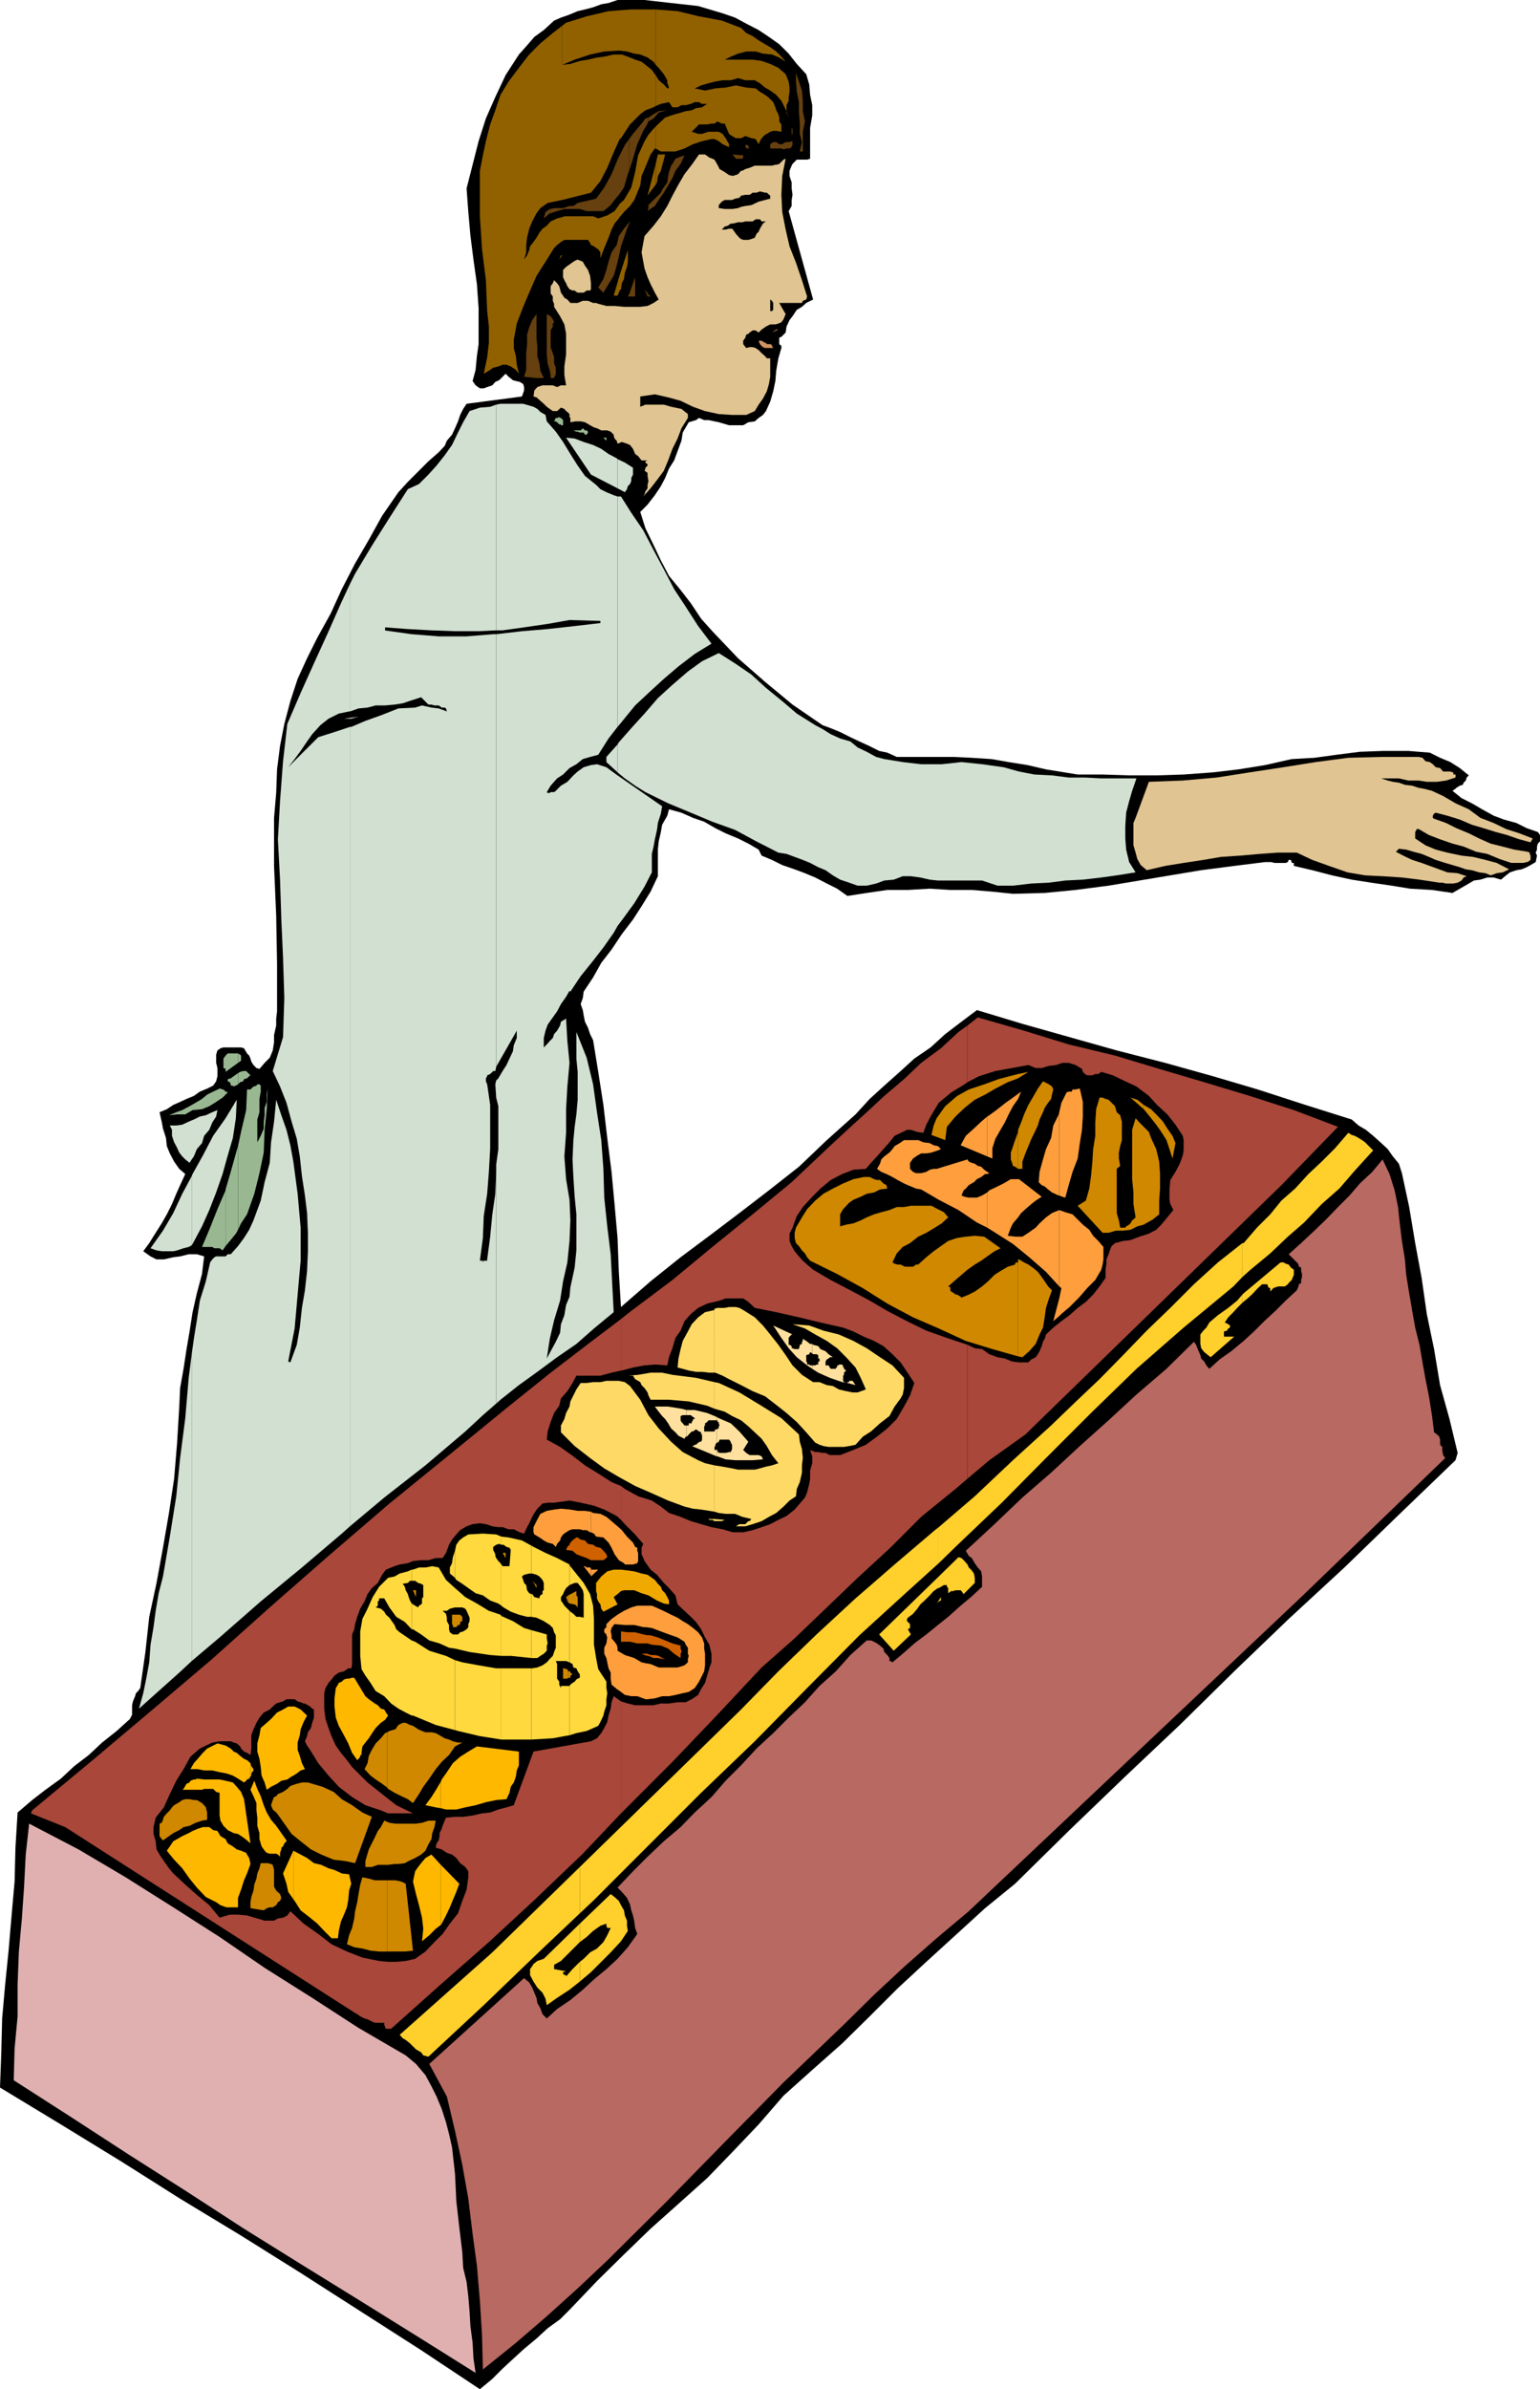 <svg xmlns="http://www.w3.org/2000/svg" width="359.102" height="556.801"><path d="m188 17.3.703 2.403.2 2.399.5 2.398v2.402l-.5 2.899V37l-.7.203h-2.402l-1 1-.2.399-.5 1.199V41l.5 1.5v1.402l.2 1.5-.2 1.2V48l-.699 1.203 5.7 20.598-1.602.8-1 .899-1.2.703-1 1.5-.698.899-.7 1.5-.199 1.398-1 1-.5.203v1.5l.5.399v.5L181.5 83.5l-.5 2.902-.2 2.399-.5 2.402-.698 2.399-1 2.199-.7.902-1 .7-.902.8-1.5.2-1.2.699H170l-2.398-.7-2.399-.5h-1l-1.203-.5-.7.5-1 .301-.698.2-1.399 2.398-.3 1.902-.7 1.899-1 2.699-1.203 1.902-.898 2.2-1 1.898-1.399 2.101-1.703 2.2-1.7 1.699 1.2 3.8 1.902 3.899 1.7 3.602 1.898 3.601 2.703 3.297 2.399 3.102 2.398 3.601 2.602 2.899 6 6.3 6.3 5.5 6.399 5.301 7 4.797 1.902.703 2.2.899 2.398 1.199 2.101 1 2.2 1L205 175l1.902.402 2.2 1H222.5l4.102.2 4.601.3 4 .7 4.399.699 4.3 1 7.399 1.199h5.8l6.2.203h6.3L276 180.5l6.8-.5 6-.7 6.2-1 6.203-1.398 5.297-.3 5.102-.7 5.5-.699 5.5-.203h5.8l2.399.203 2.601.2 2.399 1.199 2.402 1 2.2 1.398 2.097 1.703-.5.5-.2.7-.5.5-.198.5-.7.199-.8.5-.2.199-.699.5 2.098 1.699 2.402 1.203 2.399 1.399 2.699 1.5 2.402.898 2.899.8L356 193l2.602.902.5.7v1.5l-.5.5-.2.699V198l-.3.703.3.7-.3 1.5-1.2.699-.902.5-1.2.5-1.198.199-1.5.5-.899.699-1.203 1-1.7-.5h-1.5l-1.597.5-1.5.203-1.203.7-1.2.699-1.398.8-1.199.7-4.8-.7-5.102-.3-4.301-.7-4.797-.699-4.5-.703-4.601-1-4.602-1.2-4.297-1v-.698h-.5v-.2l-.203-.5h-.5l-.2.5-.5.2h-2.597l-.8-.2H295l-7.2.899-7.698 1-7.2 1.199-7.199 1.203-7.203 1.2-7.7 1-7.198.699-7.399.199-4.8-.5-4.801-.399h-5l-4.801-.3-5.098.3h-4.8l-4.801.7-4.5.699-2.399-1.7-2.402-1.199-2.7-1.402-2.398-1-2.402-.898-2.899-1-2.402-1.2-2.398-1-.7-1.402-2.402-1.398-2.398-1.2-2.899-1.199-2.402-1.203-2.598-1.5-2.601-.898-2.7-1.2-2.902-.8-.398 1.5-1.2 2.101-.3 1.7-.5 2.199-.2 1.898v6.203l-1.699 3.598-2.101 3.402-2 3.098-2.602 3.402-2.398 3.598-2.399 3.101-1.902 3.399-2.2 3.3-.199 1.5-.5 1.399.5 1.402.2 1.2.3 1.5.7 1.398.5 1.5.699 1.402 1.199 7.399 1.203 7.699.899 7.703 1 7.899.699 7.5.699 7.898.3 7.902.5 8.2 6.903-6 7-5.602 6.7-5 7-5.297 6.898-5.3 7-5.5 6.5-6.2 6.699-6 3.3-3.601 3.403-3.102 3.598-3.2 3.402-3.097 3.797-2.601 3.402-3.102 3.801-2.898 3.598-2.7 10.601 3.2 11 3.101 11 3.098 11.301 2.902 11.098 3.098 10.5 3.101 11.101 3.598 10.801 3.402 1.598 1.399 1.699 1 1.703 1.402 1.899 1.7 1.5 1.398 1.199 1.699 1.402 1.703.7 2.2 1.699 7.898 1.398 8.402 1.5 8.098 1.203 8.402 1.7 8.2 1.398 8.398 2.199 7.902 1.902 7.899-.5 1.699-13 12.5-12.902 12.5-13 12-12.7 12.199-12.698 12.5-12.7 12-13 12.5-12.699 12.5-7 5.703-6.902 6.297-6.801 6.203-6.7 6.2-6.5 6.5-6.398 6.3-7 6.2-6.699 6-5.8 6.699-6 6.3-6 6.2-6.7 6-6.5 5.8-6.203 6-6.297 6.2-6.203 6.5-2.398 2.398-2.899 2.102-2.601 2.398-2.899 2.402-2.402 2.2-2.598 2.398-2.402 2.402-2.899 2.399-13.699-9.098-13.902-8.902-14.2-9.098L56.204 521 42 512.402l-13.598-8.601-14.199-8.7L0 486.5l.3-8.2.2-7.898.703-7.902.797-7.898.703-8.2.7-7.902.199-7.898.5-8.2L7.5 419.5l3.102-2.398 3.601-2.602 3.098-2.898L20.703 409l3.098-2.898 3.402-2.7 3.098-2.8.5-1v-2.2L31 396.5l.5-1.2.203-.698.5-.5.5-.7 1.2-8.402.898-8.2 1.699-7.898 1.5-8.199 1.402-8.101 1.2-8 .699-8.399.5-8.402L42 323.5l.8-4.5.7-4.598.703-4.101.7-4.5 1-4.399 1.199-4.5.5-4.101-1.7-.5H44l-2 .5-1.598.199-2.199.5H36.5l-1.398-.7-1.7-1.198 1.399-1.899 1.5-2.402 1.402-2.2 1.2-2.101 1.199-2.398 1-2.399.898-2 1.203-2.601-1.402-1.2-1.2-1.699-1-1.902-.699-1.7-.199-1.898L38 263l-.297-1.598-.5-2.199 1.7-.703 1.5-1 1.597-.7 1.5-.698 1.703-.7 1.399-1 1.699-.699 1.402-.703.7-1 .3-1.2v-1.898l-.3-1.199v-1.902l.3-1 .7-.5.699-.2h4.101l.7.2.699 1.199.5.5.3.703.2.7.5.8.699.7.699.199 1.203-1.399 1.2-1.203.699-1.7.3-1.898v-1.699l.5-2.203v-1.598l.2-1.699v-11.101l-.2-11.2-.5-11.601v-11.2l.5-5.8.2-5.5.699-5.5 1-5.098 1.402-5.3 1.7-5.2 2.199-4.8L74 148.601 77.102 143l2.601-5.7 3.098-6L86 125.8l3.102-5.597 3.8-5.5 2.2-2.402 4.8-4.801 2.399-2.098 1.402-1.5.5-1.199 1.2-1.402.699-1.5.699-1.598.5-1.5.699-1.402.8-1.2 12.903-1.699.5-1.402v-.797L122 89.5l-.797-.5-.902-.2-.7-.198-1-.801-.699-.7-1.5 1.5-.902.399-.7.8-1.198.403-.801.297h-.899l-1-.7-.699-1 .7-2.597.3-3.203.399-2.797v-8.402l-.399-5.598-.8-5.703-.7-5.5-.5-5.598-.402-5.5 1.402-5.5 1.399-5.5 1.699-5.3 2.199-5 2.402-5.102L121 12.703l1.703-1.902 1.899-2.2L126.8 7l2.402-2.2 1.598-.698 2-.7 1.902-.8 1.7-.399 1.898-.5L140.203 1l1.7-.297L144 0h6.3l6.2.703 6.3.7 5.7 1.699 2.902 1L174 5.5l2.902 1.5 2.399 1.602 2.402 1.699 2.2 2.199 1.898 2.402L188 17.301"/><path fill="#916100" d="M131.102 59.5h-.301l-.399 1zm0-3.297.5-.3h5.5l.5.699.199.5.699.3.5.399.5.3.5.7v1.402l.703-1.902.7-1.7.5-1.199.699-1.902.699-1.398 1-1.2.199-.3V47.5l-.2.3-1 1.403-1.698 1-2.102.7-1.2-.5h-6.698l-.5.199v5.601m0-5.601-1.2.3-1.5.7-.902 1-1 .699-.7.902-.698 1.2-.7 1-.8 1-.2.898-.5 1.199-.699 1 .5-1.7v-1.698l.2-1.7.5-2.101.699-1.7 1-1.898L126 48.5l1.703-1.2 3.399-.698v-31.5h-.301.3V6l-2.199 1.703L126 10.102l-2.598 2.601L121 15.801 118.602 19l-1.899 3.102-1.203 3.601L114.3 29l-1 3.902-.698 3.301-.7 3.598v10.601l.5 7.7.899 7.199.3 7.199.399 3.602v3.8l-.398 3.399-.801 3.8 1.199-.699 1-.699 1.203-.3 1-.403h.899l1 .402 1.199.801.699.899-.5-2.102-.2-2-.5-1.898v-1.899l.7-3.8L122 71.5l1.402-3.297 1.7-3.902L127.203 61l2-3.2.7-.698.898-.7.3-.199v-5.601m.001-4 6.699-1.7L140 42.203l1.602-3.101 1.5-3.602 1.398-3.098V12.703h-1.398l-2.2.5-1.699.2-2.101.5-1.899.3-2.203.7-1.898.199v31.5"/><path fill="#916100" d="m131.102 15.102 2.898-1.2 3.602-1.199 3.3-.703 3.399-.2h.199V2.403l-2.598.2-5.101 1.199L132 5.3l-.898.699v9.102M144.5 67.703l.3-.3L145 66l.5-1 .203-1.398.5-1.399.2-1.203v-2.7l-1.903 5.802v3.601m0-3.601-1.398 4.8H144l.5-1.199v-3.601m0-13.5 1-1.2L146.902 48l1-1.398 1.399-3.399.3-2.203.7-1.598.699-1.699.703-1.703 1-1.398h.2V29.5l-.5.5-1.2 1.402-.902 1.5-1.5 3.301-.7 3.899-.898 3.601-1.703 2.899-1 .898v3.102m0-18.2.3-.199L146.903 29l2.399-2.398 1.199-.899 1.902-.703.5-.297V17.5l-.199-.2-.703-1-1.5-1.198-.898-.7-1.5-.5-1.2-.5-1.902-.699h-.5v19.7"/><path fill="#916100" d="m144.5 11.8 1.703.2 1.7.5 1.398.203 1.699.7 1.402 1 .5.699V2.203h-5.699l-2.703.2V11.8m8.402 31.2.301-.5.2-1.5.699-1.2.3-1.198.399-1.399.3-1.203h-1.699l-.5 2.203V43"/><path fill="#916100" d="M152.902 38.203 151 45.602l.703-1 .7-.899.5-.703v-4.797m-.001-3.601 1.2.699h3.398l2.102-.7 2-1 2.101-.699 2.2-.5h.699l1 .5.898.7 1.5.699v-.7l-.797-1.398-.703-1-.898-.5h-2.399l-1.5.5h-.902l-1.5-.5L163 29h1.902l1-.2h.7l.699-.5 1 .5H169l.203.5.797 1.903.703.5.899.5h1.199l1-.5 1.402.5 1 .2.7 1.199.3-.7.399-.699.8-.8.399-.2.8-.5.7-.203H181l1.203.203V29l-.5-.7v-.898l-.203-.8-.5-.899-.2-.703-.5-1.2-1-1-.898-.698-1.199-.7-1-.8-2.203-.2-2.398-.5-2.399.5-2.402.2-2.399.5-2.402-.5 1.5-.7 1.703-.5 1.598-.402 1.699-.297h1.902l1.7-.5 1.699.5H176l1.203.7 1.2 1 1.199.699 1.398 1 1.203 1.398.5 1 .7 1.402V24.5l.5-1v-.898l.199-1.2v-1l-.2-1.402-.699-1.7-1.703-1.5-1.898-.898-2-.699-2.102-.3H169l1.402-.7 1.7-.703L174 12h2.203l1.7.5 2.097.203 1.703.7 1.5 1-1-1.2L181 12l-1.398-1-1.2-.7-1.5-.898-1.402-1-1.5-.699-1.2-1.203-4.5-1.7-5.3-1-5-1.198-5.098-.399v12.899l.5.5 1.399 1.699.8 1.402v.7l.2.3v.2l.199.5-.2.199h-.198l-.801-.899-1.2-1-.699-1.203v7.203l1.2-.5 1.898-.402.8 1.199h1.2l.902-.5h1l1.2-.297.898-.402h1l.703.402h1.2l-1.2.797-1.402.203-1 .5-1.399.2-1 .3-1.402.399-1 .3-1.398.5-1.5 1.399-.7.699v5.102"/><path fill="#916100" d="M183.402 25.902v.301l.5 1.2zm0 0"/><path fill="#e0c491" d="M337.5 179.8h.703l.5.2h.2v.5h.5v.703l-2.2.7-2.101.3h-2.399l-1.902-.3h-2.399l-2.199-.5h-4.101l1.5.5 1.199.3 1.402.2 1.399.5 1.699.199 1.5.5 1.199.199 1.902.5 2.598 1.199 2.902 1.703 3.098 1.399 2.703 2 3.098 1.199 2.902 1.402 3.098 1 3.101 1.2-.5.898-2.601-.7-2.899-1-2.601-.699-2.899-.902-2.699-.797-2.8-1.203-2.903-.898-2.7-.7-.398.2-.3.5v.5l.3.199 2.801 1 2.399 1.199 2.898 1.203 2.402 1.2 2.7 1.199 2.8.699 2.7.699 3.101.5.5.203V199l.2.402v1l-.7.5H356l-.797.2h-2.8l-2.7-.899-2.902-1.203-2.598-.5-2.902-1.2-2.598-.698-2.902-1-2.598-1-2.402-1.399h-.5v.2l-.301.5v1.5l2.402 1.597 2.399 1 2.699.703 3.3.7 2.7.3 2.902.7 2.598.699 2.902 1.5-1.5.699-1.402.199-1.398.5-1.2-.5-1.5-.2-1.699-.5-1.402-.198-1.399-.5-1.699-.5-1.703-.5-2.2-.7-1.597-.699L331.5 199l-1.898-.5-1.7-.5-1.699-.2-.703.7 1.703.902 2.098 1 2.199.7 1.902.699 2.2.8 1.898.7 2.402.199 2.098.703-.7.297-.5.703-.898.5-1 .2h-1.699l-.902-.2h-.7L331 205l-4.098-.5-4.5-.297-4.101-.203-4.098-.7-4.3-1.5-3.903-1.398-3.598-1.699h-4.5l-4.101.297-4.598.402-4.5.301-4.101.7-4.602.699-4.297.699-4.3 1-1.403-1.2-.797-1.398-.402-1.5-.5-1.703v-5.2l.5-1.198 3.101-8.399 7.899-.3 7.902-.7 7.7-1.203 7.898-1.2 7.5-1.198 7.601-1 8-.2h8.399l.902.2.7.8 1 .2.699.5.699.699 1 .199.699.8h1M134.203 98.203h1.2l1 .2 1.199.699.898.5.703.199 1 .5h1.399l.8.3.7.7v.199l.199.703.5.5.199.7 1-.403 1.203.402.7.301.699.899.5 1.199.699.5.8 1H151l-.5.199v.3l.5.403v.297l-.5.5v.203l-.2.5.7.5v.7l.203 1.199L151 113v.8l-.5.7-.2.703-.3.5 1.703-1.902 1.7-2.2 1.398-1.898 1-2.402 1-2.7 1.199-2.398.902-2.402 1.5-2.399V96.5l-1.5-1.2-1.402-.3-1-.2-1.7-.5h-4.3l-1.2.5v-2.398l3.403-.5 3.098.7 2.902.8 2.899 1.399 2.8 1 3.2.699 3.101.203h2.098v-41l-.399-.3-.8-.903-.2-.297-.5-.703-.199-.2H170l-.797.2h-.902l.699-.7.703-.198.7-.5h.5l1.199-.301h.699v-3.598l-.7.297-1.398.203H169l-1.398-.203v-.7l.699-.8.699-.398h1.703l.7-.301 1-.2.398-.5v-5.8l-.7.8-1.199.399-.902-.2-1-.698-1.2-.7-.5-1-.698-1.199-1.2-.5-1-.703H163l-1.7 2.402-1.698 2.2L158.203 43l-1.402 2.602L155.6 48l-1.5 2.402-1.699 2.2-2.1 2.398-.301 1.602-.398 2.199L150 61l.3 1.602.7 2 .703 1.601 1 2 .899 1.598-1.2.8-1.402.7-1.7.199h-3.8l-2.2-.2h-1.898l-1.902-.5-.5-.198h-.7l-1.198-.5h-1.2l-1.199.5h-.5v27.601m0-27.601H133l-.7-.801-.698-.399-.301-.5-.5-.699-.2-.8-.199-.7-.5-.703-.699-.7-.3.7-.5.703v1.7l.5.699v1l.3.699v.699l1.399 2.203 1 1.899L132 77.8v4.8l-.398 2.801v2L132 89.8h-1.2l-.898.402-1-.402H126.5l-1.2.402-.698.797-.2 1.402.7.2.898.8.8.7.7.699.703.5.7.5h1l.897-.8.8.3.399.5.3.2.5.5v.703l.2.2v1l1.203-.2V70.602"/><path fill="#e0c491" d="m134.203 67.902.5.301h1.399l.699-.5h.8l.2-.3V66l-.2-1.7-.5-1.398-.699-1-.5-.902-1.199-.5-.5.203v7.2m0-7.2-.5.297L132 62.203l-.7.7v1.699l.302.699L132 66l.3.703.5.7.7.3h.5l.203.2v-7.2m38.597 36h1.2l2-.902.902-1.5 1-1.399.899-1.699.5-1.703.3-1.7v-4.3h-.8l-.399-.5-.8-.7-.7-.698-.699-.5-.703-.2h-.7l-.8.2-.7-.899v-.8l.5-.7.2-.703.5-.2.3-.3.7-.5h.703l.7.5.699-.7 1-.698 1-.5H180V72.5h-.398v-2.7l.398.302v-31.5h-4l-1.2.5-1 .3-.698.399h-.301v5.8l1-.199h1l.699-.5h.902l.801-.3 1.2.3h.398l.8.7v.699l-1.199.3-1.5.399-1.699.8-1.402.2-1 .203v3.598h.3l.7-.2h1.699l.703-.5h1l.399.5h1l-.7.5-.699 1.2-.3.699-.5.5-.403.902-.797.301-.703.2h-1.2l-.5-.2v41m7.2-21.101h.8l.7-.2.703-.3.5-.7.5-1.199-1-1.703-.5-.898H187l.203-.5.797-.301.203-.7-1.203-3.8-1.398-4.098-1.5-3.8-.899-3.903-.8-4.098-.2-4 .2-4.402.8-4-.5.203-1 1-.703.2h-.2l-.8.199v31.5l.3.5v1.601l-.3.297v3.102"/><path fill="#66400f" d="M126.8 88.102h-1.698l-2.899-.301.5-1.598v-3.902l.2-2.098V78l.5-1.7.699-1.698 1-1.399v5.5l.199 2.2V83l.5 1.703.199 1.7.8 1.699m46.5-51.899v.5l-.198.297h-1.5l-.2-.297-.5-.5V36l2.399.203m13.902-.903h-.703l.5-2.198-.5-1.899v-2.402l-.2-2.598v-2.402l-.5-2.399-.198-2.402v-2l.699 2 .699 2.102.203 2.398v2.402l.5 2.399-.5 2.402v4.598m-58.801 52.301v.5h.801l.399-1v-1.399l-.399-1v-1.402l-.3-1-.5-1.399V77l.5-.898v-.7l.3-.3-.3-.7-.5-.699v13.899"/><path fill="#66400f" d="m128.402 73.703-.902-.5v9.399l.203 2.101.5 1.7.2 1.199V73.703m-.001-24 1.5-.5 1.7-.5h3.601l1.598.5h3.902l1.7-1.402.898-1.2 1-1.199 1.199-1.699.902-3.101.301-.801v-7.399l-1 1.399L144 37.203l-1.398 3.399-1.7 3.101L139 46.301l-4.297 1-1 .699h-.902l-1.5.5h-2.098l-.8.203v1"/><path fill="#66400f" d="M128.402 48.703h-.199l-1 .7-.402 1.5 1.402-1.2h.2v-1m18.3 20.399h1.399v-4.5l-1.399 4v.5m0-.5-.3.5h.3zm0-16.5.2-.5-.2.199zm0 0"/><path fill="#66400f" d="m146.703 51.8-1.203 1.5-1.2 1.7-.5 2.102-1.198 1.699-.7 2.199-.5 1.902-.699 2.098-1.203 2 1.203 1.203 1.2-2 1.199-1.902.699-2.399.5-2.101.5-2.399.699-2 .703-2.101.5-1.2v-.3m0-12.001.899-2.8 1-3.398L150 30.5l1-1.7.203-.5v-.898l-.703.2-.898 1.199-2 2.402-.899 1.2V39.8m4.5 29.302h.5l-.5-.5zm0 0"/><path fill="#66400f" d="m151.203 68.602-.902-1.2.699 1.7h.203v-.5m0-19.602 1.5-1 .899-1.398 1.199-1.7 1-1.699 1-1.703.699-1.7 1.203-1.597.899-2-1.399.5-.703.297-.7 1.203-.3.399-.5 1.5-.2.898-.198 1.5-.5.703-.7 1-.3.7-1.399 1.398L152 47l-.797.8V49m0-.5-.203.703.203-.203zm0-20.2 1.2-.698 1.199-1.399 2-.5-2 .2-1.2.699-1.199.8v.899m23.097 6.301h.2l.3-.301h.403-.703v-.5h-.2v.8m0-.801h-.5v.5h.2v.302h.3V33.8m10.302.302.199-.301v-.899h-.2v1.2"/><path fill="#66400f" d="m184.602 32.902-.5.2h-.899l-.8.5h-.7l-.703-.5h-.7l-.698.5v1h2.601l.5.199.7-.2h.699l.5-.3v-1.399m0-1.5.199-.199V30l-.2-.2v1.602"/><path fill="#cf9461" d="M180 81.102h.3l-.3-.5v-.2.7m0-.7-.398-.199h-.801l-.2-.3h-.199l-.8-.5h-.7l.301.8.7.7.5.199H180v-.7m0-2.902 1.5-.7h-.5Zm0 0-.398.3.398-.3"/><path fill="#d1e0d1" d="m44.703 387.102 6.5-5.5 9.598-8.399 9.601-7.902 9.301-7.899 1.899-1.699v-186.3L78 170.601l-3.797 1.199-7 7 1.5-1.899L70.102 175l1.5-2.2 1.199-1.698L74.703 169l1.899-1.5L79 166.3l2.402-.5h.2v-29.698l-2.102 4.5-3.098 7-3.199 7-3.101 6.898L67 168.703l-1 8.7-.7 9.3-.5 8.899.5 9.398.302 9.3.398 8.903.3 9.399-.3 9.101-2.398 7.899 1.699 3.601L66.8 257l1.2 4.402 1.203 4 .7 4.098.5 4.602.699 4.5.5 4.101.199 4.598v4.3l-.2 4.602-.5 4.5-.699 4.098-.5 4.601-.699 4-1.5 4.098-.5-.2 1.5-7.698.7-7.899.699-7.902v-7.7l-.7-7.898-1-7.5-.699-3.8-.902-3.602-1.2-3.399-1.199-3.601-.5 5.101-.699 4.801-.3 4.797-1.2 4.5-.902 4.3-1.7 4.602-1 2.2-1.199 1.898-1.402 1.902-1.7 1.899h-.698l-.5.5h-2.2L50 293l-.5.5-.5.703-1 4.399-1.398 4.5-.7 4.601-.699 4.297-.5 3.602v71.5"/><path fill="#d1e0d1" d="m44.703 315.602-.703 5.5-.797 9.398L42 339.8l-.898 8.903-1.5 9.399-1.602 9.3-1 3.899-.7 4.101-.5 3.801-.698 4.098-.301 4.101-.7 3.801-.699 3.399-1 3.601 9.399-8.402 2.902-2.7v-71.5m0-25.398.2-.3 2.199-4.102L48.8 282l1.601-4.098 1.5-4.3 1.2-4.301 1.199-4.098.699-4.601.203-4.301-2.601 4.3-2.899 4.102-2.402 4.598-2.399 4.3-.199.5v16.102"/><path fill="#d1e0d1" d="m44.703 274.102-2.203 4.101-2.098 4.5L38 286.801l-2.898 4.101 1.398.5 1.203.2h2.7l.898-.2 1.5-.5 1.199-.3.703-.399v-16.101m0-3.899.5-.703.7-1.7 1.199-1.398.5-1.699 1.199-1.402.699-1.7.902-1.398.301-1.5-1.203.5-1.5.7-1.398.3-1.399.7-.5.199v9.101m0-9.101-.703.3-1.5.7-1.398.199h-1.5l.5 1v1.402l.5 1.5.5.899.699 1.5.699.898.703.703 1 .797.5-.797v-9.101m36.899 94.601 8-6.703 9.601-7.5 9.297-7.898 4.102-3.801 3.101-2.7v-55.699 1.7l-.203 5.101-.7 4.797-.5 5.203-.698 5.297v.3h-.801l-.2.403v-.402h-.699l.7-5.301.199-5.098.8-5.199.399-5.101.3-5.5V257.5l-.698-4.797-.301-.703v-.7l.3-.5v-.198l.7-.301.699-.7h.5l.203-1v-100.8H115l-6.2.5h-6.5l-6.3-.5-6.398-.899h.199v-.699l5.3.399 5.5.3 5.5.2h5.5l4.102-.2V94.301l-1.402.5-2.399.199-2.402.8-1.5 2.602-1.2 2.399-1.398 2.902-1.699 2.399-1.902 2.398-1.899 2.102-2.199 2.199L95.102 114l-4.301 6.703-4.098 6.5-3.902 6.5-1.2 2.399V165.8l2-.7 2.102-.199 1.899-.5H89.8l2.199-.199 1.902-.3 2.098-.7 2.203-.703 1.7 1.703h.699l.699.2h1l.699.5h.703l.297.199.203.699-1.902-.7-1.7-.199-2.199-.5-1.601.5-3.899.2-3.8 1.5L85.203 168l-3.3 1.402h-.301v186.301"/><path fill="#d1e0d1" d="M81.602 167.5h.3l1.7-.5-2 .3v.2m0-.2-1.399.2h1.399zm34.101 159.802 1-.899 4.297-3.402 4.3-3.098 4.602-3.402 4.5-3.098 4.098-3.601 4.602-3.801-.7-13.5-.8-6.5-.7-6.7-.199-6.699-.5-6.699-1-6.5-.902-6.5-1.5-6.203-2.399-6v6.203l.301 3.098v6.5l-.3 3.402-.403 2.899-.297 3.101-.203 4.5.203 4.098.297 4.601.402 4.098v8.402l-.402 4-1 4.598-.2 2.203-.8 1.899-.398 2.398-.801 2.102-.2 2-1 2.101-1.199 2.2-.902 1.699.703-4.602 1-4.297 1.399-4.601.699-4.5 1-4.399.5-5 .199-4.8-.2-4.801-.8-4.801-.398-5.301.398-5.5v-5.5l.3-5.297.5-5.5-.5-5.101-.3-5.2-1.2.7-.198.898-.7 1.203-.699.797-.3.902-.7.7-.703.8-.7.7v-2.2l.403-1.699.5-1.402 1.2-1.7 1-1.398.898-1.703 1.199-1.7.8-1.398.2.2 2.402-3.602 2.899-3.598 2.402-3.101 2.399-3.399.898-1.601v-35.098l-2.598-1.902-2.199-.7-1.402.2-1.7.5-1.398 1-1 .902-1.402 1.5-1.5.899-1.2 1.199-.398.3h-.8l-.2.2h-.5l-.203-.2.902-1.5 1.5-1.699 1.399-.902 1.5-1.5 1.601-.898 1.5-1.2 1.7-.5 1.898-.5 2.402-3.8 2.098-2.7v-53.699l-.898-.3-1.7-.7L140 114l-1-1-2.598-2.098-1.699-2.402-1.703-2.7-1.7-2.8-1.698-2.398-2.102-2.399-.297-1.5L126 96l-.7-.7-.898-.5-2.402-.698h-5.297l-1 .199v52.601h1.5l5-.699 5.5-.8 5.098-.903 7.199.203v.5l-6 .7-6.297.699-6 .5-6 .699v100.8l4.797-8.398v1.7l-.7 1.699-.198 1.398-.801 1.703-.7 1.5-.898 1.399-1 1.699-.5.5v4l.5 2v10l-.5 3.601v55.7m0-75.302-.203.903.203 3.098zm28.297-36 1.5-2 2.402-3.3 2.399-3.898L152 203.3V199l.402-1.7.301-1.698.5-2.2.2-1.601.699-2.2.3-1.699L144 180.703v35.098"/><path fill="#d1e0d1" d="m144 180 1.703 1.402 2.399 1.7 2.398 1.5 5.3 2.601 5.302 2.2 5 2.097 5.3 1.902 5 2.7 5.098 2.601 1.902.297 1.899.703 1.902.7 1.7.699 1.898 1 1.699.699 1.703 1.199 1.7 1 2.097.703 2 .7h2.102l2.199-.5 1.902-.7 2.2-.203 2.097-.797h1.902l2.2.297 2.199.5 1.902.203H229l3.602 1.2h3.601l4.297-.5 4.102-.2 3.8-.5L252.5 205l4.3-.5 3.602-.5 4.399-.7-1.5-2.398-.7-2.902-.199-2.598V192.5l.2-3.098.699-2.699.699-2.402 1-2.899h-8.2l-3.8-.199h-3.797l-3.902-.5-4.098-.203-3.601-.7-3.602-1-5-.698-4.797-.5-4.601.5H214.8l-4.301-.5-4.297-.7-1.902-.5-2.2-1.199-2.101-1-1.7-1.402-2.398-.7-2.199-1-1.902-1.199-1.7-.902-4.3-2.7-3.399-2.898-3.8-3.101-3.399-3.098-3.8-2.601-3.801-2.399-3.899 1.899-3.3 2.398-3.602 3.102-3.399 3.101-3.101 3.598-3.098 3.402L144.3 173l-.301.5v6.5"/><path fill="#d1e0d1" d="m144 173.5-2.598 2.902v1.2l2.399 2.199.199.199v-6.5m0-4.098 1-1.199 3.102-3.8 3.101-2.903 3.598-3.297 3.402-2.902 3.797-2.899 3.902-2.402-3.101-4.098-2.899-4.5-2.699-4.101-2.402-4.598-2.399-4.5-2.402-4.601-2.797-4.102-2.402-3.797H144v53.7m0-55.603 1.703.903.5-.703.2-.7.5-.5.3-.698v-.7l.399-.8V109l-1.899-1.2L144 107v6.8"/><path fill="#d1e0d1" d="m144 107-.2-.2-1.898-1-1.699-1.198-1.902-.899-2.2-.703-2.101-.797-2-.203 5.8 8.602 6.2 3.199V107"/><path fill="#a8473a" d="m144.8 422.602 1.403-1.399 10.598-10.601 10.5-11 10.3-11 7.7-6.801 7.199-6.899 7.5-7.199 7.602-7 7.199-7.203 8-6.5 2.8-2.398v-31.2l-4.8-1.601-4.801-1.7-4.5-2.199-4.598-2.402-4.101-2.398-4.5-2.399-4.598-2.402-4.101-2.399-1.399-1.199-1-.902-.902-1-1-1.2-.7-1.199-.5-1.199V287.5l.7-1.398 1-2.7 1.402-2.101 2.2-2.399L191.3 277l2.402-2 2.7-1.398 2.597-1 2.902-.2 1.2-1.402 1.398-1.5 1.5-1.7 1.402-1.597 1.2-1.5 1.898-.902 1-.5h.902l1.5.5 1.399.199.699-1.898 1-1.899 1-1.703.902-1.5 2.899-2.398 3.101-1.899.7-.5V239l-2.102 1.5-4.098 3.8-4.601 3.403-4 3.797-4.598 3.902-4.101 3.801-4.5 4.098-4.102 3.8-8.898 8.399-9.102 7.5-9.398 7.602-9.301 7.699-9.598 7.199-2.402 1.902v12h.2l2.602-.699 2.699-.5 2.402-.203 2.899.203.398-1.902.8-2.098.7-2.402 1.203-1.7.899-2.199 1.5-1.699 1.699-1.402 2.101-1 1.7-.399 1.199-.3 1.402-.5h4.098l1.199.8 1.5 1.399 5 1 5.3 1.199 5 1.203 5.302 1.2 2.398.898 2.402 1.199 2.399 1 2.199 1.203 2.102 1.899L210 317.5l1.5 2.203 1.703 2.598-1 2.902-1.402 2.598-1.7 2.902-2.199 2.2-2.402 1.898-2.598 1.902-2.902 1.2-3.098 1.199H193.5l-1-.5h-.7l-1-.2h-.698l-1.2-.5.5 1.5V341l-.5 1.703v1.899l-.199 1.199-.5 2-.5 1.199-1.203 1.402-1.2 1.399-1.898 1.5-1.902.902-1.898 1-2 .7-2.102.699-2.2.5h-2.398l-2.402-.7-2.598-.5-2.402-.699-2.398-.703-2.399-1-2.703-.898-1.898-1.5-2.102-1.399-3.2-1-3.097-1.703-.902-.7v7.903l.902 1 2.2 2.2L150 359.8l-.398.902v1.5l.398.899.3.699 1.403 2 1.5 1.199 1.598 1.902 1.199 1.2 1.5 1.699.5 2.101 1.602 1.5 1.5 1.399 1.198 1.2 1.199 1.703.902 1.899 1 1.699.5 2.101v2l-.5 1.399-.5 1.699-.5 1.703-.902 1.399-.7 1.398-1.5 1-1.398.703H158l-2 .297h-1.898l-1.7.402h-4.3l-1.7-.402-1.601-.5v26.102"/><path fill="#a8473a" d="m144.8 396.5-1.698-1.2-.5 1.403-.2 1.5-.5 1.598-.3 1.5-.7 1.402-.699 1.2-1 1.199-1.402.699-13.399 2.402-4.601 12.5-1.7.5-1.898.5-1.902.7-1.899.199-2.199.5-2.203.3h-1.898l-2.102.2-.297.699-.5 1.199-.203.703-.5 1v.7l-.2 1-.5.699-.198 1L103 431l1.203.8 1.2.403 1 .797.898 1.203 1.199.899.703 1v1.398l-.402 2.902-1 2.598-1 2.902-1.899 2.399-1.699 2.402-1.902 1.899-2.098 2.199-2.402 1.699-2.2.5-2.199.203H90.5L88.402 457l-3.902-.797-3.598-1.402-3.601-1.7-3.098-2.398-3.402-2.402-3.098-2.899-.703 1-1 .5-1.2.2-.898.5h-2.199l-1.703-.5-2.398-.7-2.102-.199h-1.898l-2.399.7L48.801 444l-2.899-2.398-2.699-2.399-2.8-2.601-1-1.2-1.2-1.699-1-1.5L36.5 431l-.2-1.898-.5-1.7v-1.601l.5-2.2 1.903-2.398 1.399-3.101 1.5-3.102 1.699-2.7 1.601-2.898 2.2-1.902 1.398-.7 1.5-.698 1.703-.301h2.598l.699.3.703.2L56 407l.203.5.7.703.699.297.8.5.2-1.5v-3.098l.5-1.402.699-1.5.699-1.2 1-1.198 1.402-.7.7-.699.8-.703.899-.297.699-.203.8-.5h1.903l.7.5.699.203.699.297h.3l.7.402.5.301.5.5.402.2v1.898l-.402 1.199-.301 1.203-.7 1-.198.899-.5 1.199.5 1 .699 1 1.902 3.101 2.399 2.899L79 416.402l3.102 2.399 3.101 1.902 3.598 1.2 1.699.699h5.8l-3.898-1.899-3.3-2.601-3.399-2.7-3.601-3.601-1.2-1.598L79.5 408.5l-1.2-1.7-1-2.198-.698-1.899-.7-2.101-.3-2.399v-3.601l.3-1.2.7-1.199.699-.8.699-.903 1-.7 1.203-.3 1-.7h.7v.2l.199-1.2v-6.898l.5-1.199.199-1.203.5-1.7.699-1.898 1-1.699.703-1.703 1-1.398 1.399-1.2 1-1.902.898-1.2 2-.8 1.203-.398 1.899-.301 1.199-.5 1.902-.2h1.7l1.699-.5h1.601l.797-1.199.703-1.902.7-1.2 1-1.198.898-1 1.5-.899 1.402-.5 1.7-.203 1.398.203 1.5.5 1.402.2h1l1.399.5h1.199l1.402.699 1 .3.7-1.5.5-.902.699-1.5.5-.898.699-1 1.199-1.2 1.203-.199h1.5l3.598-.5 2.601.5 3.098.7 2.402.898 2.899 1.5 1 .902v-7.902l-2.2-.899-3.101-2-3.098-1.902-2.699-2.098-3.101-2.199-3.102-1.703.203-1.898.7-2.2.8-2.101 1.2-1.7.398-1.699 1.5-1.699 1.199-1.902.902-1.7H140l2.602-.699 2.199-.5v-12l-7 5.301-9.399 7.2-9.601 7.699-14.098 11.5-13.902 11.3-14.2 12.2-13.699 12-13.402 12-13.898 11.8-14 11.801-14.102 11.7-.297.699 8 3.199L82.602 469l.699.402.699.5 1 .5.703.2 1 .5.7.3h2.199v.7h.199v.5l.199.199h1.203l11.297-10.098 11.5-10.101 10.602-9.801 11.3-10.801 8.899-9.398V396.5m80.801-51.898 5.101-4.301 8.399-6 59.699-58.098L312 262.602l-10.297-3.899-10.3-3.3-10.602-3.2-10.5-3.101L260 246l-10.797-2.598-10.402-3.199L228 237.102 225.602 239v13.203l2.699-1.402 3.8-1.2 3.899-.699 3.8-.699 1.7.7h1.402l1.7-.5 1.699-.2 1.402-.5h1.5l1.598.5 1.5.899.199.699.5.5.5.3h1.203l.7-.3h.699l.699-.5 2.699.8 2.902 1.399 2.598 1.203 2.902 2.2 1.899 2.097 2.402 2.203 1.899 2.399 1.699 2.601.199 1v2.399l-.2 1.199-.698 1.902-1 1.899-1.2 1.898-.199 2.203v2.399l.2 1 .699 1.398-1.399 1.703-1.402 1.7-1.2 1.199-1.699.898-2.199.703-2.101.797-1.7.203-1.902.5-.797.7-.402 1-.301.898-.5 1.199v1l-.2 1.402v1.899l-1.398 2-1.5 1.902-1.699 1.7-1.902 1.398-1.899 1.699-1.902 1.402-1.898 1.5-1.7 1.598-.3 1-.399.703-.3 1-.5 1.2-.403.699-.5.699-1 .5-.7.699h-2.198l-1.602-.2-1.7-.698-1.698-.301-1.899-.7-1.703-1.199-1.7-.199-1.698-.8v31.199"/><path fill="#99b892" d="M131.3 99.102h-.5v-.2h-.398l-.5-.5-.3-.199h-.399l.399-.8h.3l.5-.2.2.2h.199l.5.5v1.199m5.801 1.698-.301.5h-.399l-.3-.5h-.899l-.5-.198h-.3l-.7-.301h1.7l.5-.5.5.5h.398l.3.3v.2M52.602 290.402l1-1.199L55 287.5l.5-.898v-19.5l-.297 1-1.402 5-1.2 4.101v13.2"/><path fill="#99b892" d="M52.602 277.203v.2l-1.899 4.398L49 286.1l-1.898 4.5H49.5l.5.301h1.203l.7.5.699-1v-13.199m0-22.1.5-.5-.301-.2h-.2v.7"/><path fill="#99b892" d="m52.602 254.402-.5-.5h-.2l-.5-.199h-.199l-1.5.7-1.402.699-1.2 1-1.5.898-1.398.8-1.703.903-1.398.5-1.7.7 1.899-.2h1.902l1.7-1 2.199-.203 1.699-.7 1.601-1 1.5-1 .7-.698v-.7m0-4.602 2.898-2.097V245.5h-2.398l-.5.5v3.8m0-3.8-.5.703v2.2l.5.199v.699V246m2.898 40.602.703-1.5L57.602 283l1.699-4.797 1.199-4.8 1-4.801.203-5.301.5-4.801.2-4.797-.2 1.399v1.699l-.5 1.402v1.7l-.203 1.699V263l-.7 1.703-.8 1.5v-5.3l.5-1.7v-3.101l.3-1.7V253l-.3-.297H60l-.2.297-.5.203h-.198l-.7.7h-.8l-.2 4.8-1.199 5.098-.703 3.3v19.5m0-33.898.5-.5.703-.203.2-.5.699-.2.5-.5.3-.198-1-1h-.699L56 249.8l-.5.3v2.602"/><path fill="#99b892" d="m55.5 250.102-.297.199-.703.5-.7.5-.698.199v.5l.5.203.199.5V253h.5v.203L55 253l.5-.297v-2.601m0-2.399.703-.5V246l-.203-.2-.5-.3v2.203m85.402-145.5.5.5V102h-.5v.203"/><path fill="#99b892" d="M140.902 102h-.199l.2.203zm0 0"/><path fill="#b86961" d="m328.602 301.402.699 4.098.699 3.902 1 4 .703 4.098.7 3.902.8 4 .7 4.399.5 4 .699.5.5.5.199.699v1.203l.5.5v.7l.199 1.199.5.699-33.598 32.402-77.5 73.2-7.5 6.3-7.402 6.5-7.2 6.7-7 6.898-14.097 13.5-13.5 13.699-13.601 13.902-14 13.899-6.899 6.5-7.203 6.5-7.2 6.199-7.698 6.203-.2-7.902-.5-8.098-.699-8.203-1-7.398-1-8.2-1.402-7.902-1.7-7.898-1.898-8-4.101-7.602 22.101-20 1.2 1 .699 1.203 1 2.399.199 1.199L126 468l.5 1.402 1 1 2.402-2.199 3.098-2.101 2.902-2.399 2.598-2.402 2.902-2.399L144 456.5l2.402-2.7 2.2-3.097-.5-1.402-.2-1.5-.3-1.399-.399-1.199-.3-1.402-.7-1.5-1.203-1.399-1-1 3.602-3.8 3.398-3.399 3.8-3.601 3.903-3.301 3.297-3.399 3.902-3.601 3.301-3.801 3.598-3.598 3.601-3.902 3.899-3.598 3.601-3.601 3.801-3.598 3.399-3.8 3.8-3.403 3.399-3.797 3.8-3.402h1l.7.3.699.399.703.5.797.703.203.797.7.703.5.7v.699h.199l.5.3 2.398-2 2.703-2.402 2.797-2.098 2.703-2.199 2.399-1.902 2.898-2.598 2.402-2 2.598-2.402v-2.399l-.2-1.199-.8-.902-.7-1-.698-1.2-.7-.5-.699-1.199 6.7-6.199 6.5-6.203 6.699-5.797L251.8 337l6.699-6 6.5-6 7-6 6.402-6.297.5.7.301.8.399.899.3.699.2.8.699.7.5.902.699.797 2.402-2.2 2.7-1.898L290 312.5l2.402-2.2 2.399-2.398 2.601-2.402 2.399-2.398 2.601-2.399.301-.703.2-.7.5-.3v-.7l.199-.698v-.7l-.2-.699v-.8l-.5-.2-.199-.703-.3-.297-.403-.402-.297-.301-.5-.5-.203-.2-.5-.5 2.902-2.597 3.098-2.902 2.703-2.598 2.797-2.902 2.703-2.7 2.399-2.8 2.898-2.7 2.402-2.898 1.598 3.399 1.203 3.8.797 3.899.402 3.8.5 4.102.7 4.297.3 3.602.7 4.3"/><path fill="#ffcf2b" d="m135.203 461.8 2.598-2.198 2.402-2.399 2.2-2.203 2.398-2.598 1.601-2.402-.199-1.2v-1.198l-.5-1.2-.203-1.199-.7-1.203-.5-1-1-.898-.898-.7-7.199 6.899v4.3l1.598-1.199 1.5-1.402 1.699-1.2 1.402-.5v.5l.2.5h.8l-.8 1.7-.899 1.602-1.5 1.5-1.601.898-1.5 1.5-.899.703v4.598"/><path fill="#ffcf2b" d="m135.203 457.203-.5.5-1.203 1.2-1.5 1.699v-.301h-.398v-.2h-.301v-.5l.699-.199-2.797-.5v-1l1.598-.902 1.5-1.5 1.402-1.398 1.5-1.5V448.3l-8.402 8.199-1.5.5-.899.703-.3.5-.5.7v1.398l.8 1.5.899 1.402 1.199 1.2.703 1.398.297 1.5 2.402-1.7 2.899-1.898 2.402-1.902v-4.598m0-11.3 3.297-3.101 25-25 12.5-12 12.203-12.399 12.2-12.3 11.3-10.301 7.2-6.5v-8.399l-.903.7-9.398 8-9.102 7.898-9.098 8.402-8.902 8.598-8.7 8.902-37.597 36.7v10.8"/><path fill="#ffcf2b" d="M135.203 435.102 114.801 455l-21.598 19.203.7.797.699.402 1 .801L97 477.602l1.203.699.5.699 1.2.3 12.898-12 13-12.5 9.402-8.898v-10.8m83.699-61.899.5-.203v-.797l-.5.797v.203m0-.203-.5.703.5-.5zm0-2.898 1.2-.7h.699v.399l.3.3v1.2l.7-.5h.5l.5-.2H224l.203.2.5.699 2.598-2.598v-1.199l-.2-1-.5-.703-.699-.7-.3-.698-.7-.801-.699-.7-.703-.199-4.598 4.5v2.7"/><path fill="#ffcf2b" d="M218.902 367.402 205 380.902l3.402 3.801 4-3.8-.699-1.2.5-.3v-.903l-.5-.5-.203-.2v-.5l.203-.3 1.2-.898 1-1.2.699-1 1-.902 1.199-1.2.902-1 1-.698h.2v-2.7m-.001-3.102 3.899-3.8 10.8-10.297 10.301-10.402 10.5-10.5L265 319l11-9.598 11.602-9.601 2.101-2.2v-7.898l-5.703 4.5-5.598 5.098-5.5 5.5-5.5 5.3-5.5 5.7-5.5 5.601-5.8 5.5-5.5 5.301-8.899 8.098-8.902 8.402-8.399 7.2v8.398m70.801-60.699 1.2-1 1-.899 1.398-1.5 1-.902h1.199l.203.5V300l.5.203V301l.7-.797.5-.203.699-.2h1.5l.699-.5.199-.3.703-.7.5-1.198v-1.2l-.703-.5-.5-.699-.7-.203-.5-.297h-.698l-8.602 7.2-.297.3v1.899"/><path fill="#ffcf2b" d="m289.703 301.703-1.203 1.399-2.098 1.699L284 306.5l-2 1.703-.7 1.2-.698.699-.7.898v2.203l.2 1 .699.899 1.5 1.199 5.5-4.801h-2.399v-1.2l.7-.198.3-.5.399-.2v-.5l-.399-.3-.8-.399.8-1.203 1.2-1.2.898-1 1-1 .203-.198v-1.899m0-4.101 1.899-1.7 4.601-3.8 4.098-3.899 3.8-3.3 4.102-4.301 4.098-3.602 3.8-4.398 4.102-4.5-.5-.5-.703-.7-.7-.699-.698-.5-.801-.5-.899-.5-.699-.203-.8-.5-3.102 3.602-3.098 3.101-3.101 2.899L302 277l-3.2 2.8-2.597 3.2-3.101 3.102-3.102 3.601h-.297v7.899"/><path fill="#ffd966" d="M166.602 354.5h1.699l.699-.297-2.398-.203v.5m0-.5h-1.399l.2.203h.699l.5.297v-.5m0-1.7 1 .302 1.601.199h2.2l1.699.699 2.101.5-.402.5h-.301l-.5.5-.2.203h-1.398l-.8.5h2.199l1.699-.5 2.102-.703 1.699-1 1.699-.898 1.703-1.5 1.399-1.399 1.5-1L185.8 347l.699-1.598.5-2.199V341.5l.203-1.7-.203-2.097-.5-1.703-.2-1.7-4.097-3.8-5-3.098-4.8-2.902-4.801-2.2-1-.198v6.199L169 329l1.703 1 2.098 1 1.699 1.402 1.5 1.399 1.602 1.5L178.8 337l1.199 2.102 1.5 1.898-1.5.5-1.398.3-1.399.403-1.203.297h-3.898l-1.399-.297-2.203-.402-1.898-.301v10.8"/><path fill="#ffd966" d="m166.602 341.5-2.2-.5-1.601-.7-3.598-1.898L156.5 336l-2.898-3.098-2.399-3.101-1.902-3.598-2.399-3.203-1.199-.898-1.402-.301h-2.899l-1.402.3h-1.7l-1.5.2h-1.398l-1 1.5-.699 1.402-.703 1.399-.2 1.199-.8 1.5-.398 1.402-.801 1.5v1.598L134 337l3.602 2.8 3.3 2.403 3.399 2 3.8 2.098L152 348l3.8 1.703 3.802 1.399 2 .5 1.898.199 1.902.3 1.2.2V341.5m0-19.398-4.301-1-5.5-.7-2.399-.5h-2.699l-2.902.5-2.399.2h1.2l.5.8 1.199.7.3.699.7.699.699 1 .203.703.5 1H156l4.602.399 4.3 1 1.7.699v-6.2m0-2.199h.199l1.699.7 1.5.8 2.8 1.399 2.7 1.402 2.902 1.2 2.598 2 2.402 1.898 2.399 2.101 2.199 2.399 2.102 2.402 1 .5.898.297 1.203.203h3.598L198 337l1.5-.297 1.703-1.902 1.899-1.2 2.101-1.898 2.2-1.703 1.199-2.2 1.398-1.898.5-.902.3-1.5v-2.398l-2.698-2.899-2.899-1.902-3.101-2.098L199 312.5l-3.398-1.5-3.602-.898-3.297-1.2-3.902-.3 2.902 1 2.399 1.398 2.699 1.5 2.402 1.703 2.098 2.098 2.199 2.402 1.203 2.399 1.2 2.699-1.903.699h-1.2l-1.5-.297-1.698-.402-1.399-.801-1.402-.2-1.7-.698h-1.5l-2.601-1.7-2.2-2.199-1.597-2.402-1.703-2.399-1.898-2.402-1.7-2.098L176 307l-2.7-1.7-.898-.5-.8-.198H170l-1 .199h-1.7l-.698.199v14.902"/><path fill="#ffd966" d="M166.602 305v.3l-2.2.5-1.601 1.2-1.5 1.602-.899 1.699-1.199 2.199-.5 1.902-.5 2.2-.203 2.101 1.203.297 1.399.402 1.699.301h1.402l1.7.2h1.199V305"/><path fill="#ffe09e" d="m160.102 334.8.3-.198.2-.301.699-.7h.3l.7-.5.699.5.5.2v.5h.203v1.199l-.203.5h-.5v.203h-.2l-.5.5h-.3l-.398.297h-.301l2.199.902 1.703.7 1.899.8v-1.5h-.5v-.699l.199-.203v-.297l.3-.5v-3.101h-.3l-.2.5h-2.398v-1.2l.2-.199v-.5l.5-.3.3-.403h1.899v-.797l-2.2-.902-2.902-.7h-1.898v1.2h1l.199.199.699.5v.203h-.398V331l-.301.402v.301h-.7v.5h-.5v2.598"/><path fill="#ffe09e" d="M160.102 332.203h-.5l-.399-.5-.3-.3-.2-.403v-1l.5-.2h.899v-1.198l-1.2-.301-3.101-.5h-3.098l.899 1.199.8 1 .7.703.699 1 .699 1.2 1 .898.703.8 1.399.7.3-.5h.2v-2.598m7 7.199h.199l1.902.7 2.2.199h4.097l2.402-.2-.3-.699-.7-.3h-2.101l-.801-.5-.7-.7 1.2-1.902-2.098-2.398-2-1.899-2.8-1.203-.5-.297V331h.199v.402h.3v.301l.2.5-.2.2v.5h-.3v.199h-.2v3.101h.2l.3-.203.2-.5H170l.402.5v.203l.301.5v1l-.3.7H170l-.797.199h-1.601v-.2h-.301v-.5h-.2v1.5M189.402 319l1.399.902 2.699 1.2 2.902 1 1.2.199-.801-.2-.2-.3v-1.2l.2-.199v-.5l.5-.5-.5-.402v-.297h-.2v-.5h-.199V318h-1.199.399v.203h-.399v.5h-.3V319h-1.2l-.203-.297-.297-.5h-.703v-.902l.3-.5.403-.2.297-.3h.703l-1-.7-.703-.699-1.2-.5-.5-.699-1.198-.3-.2-.2v2.2l.2.199h.8l.399.199v.8h.3v.7h-.3V318h-.399l-.3.203h-.7V319"/><path fill="#ffe09e" d="M189.402 318.203h-.5l-.199-.203h-.5v-.5l-.203-.2v-1.5l.703-.198.2-.5.5.3v-2.199h-.5L188 312.5l-.797-.5v.5l-.203.203v.5l-.5.2v.3l-.2.5v.2h-1l-.5-.2h-.198v-.5l-.5-.3h-.2V311.8l.2-.301.5-.5h.199l-4.5-2.098 1.902 2.899 1.7 2.402 1.898 2.098 2.402 1.902 1.2.797v-.797m8.199 4.098 1.898.5-.7-1h-.8v.302h-.398v.199"/><path fill="#ffd93d" d="M96 399.8h.3l5.302 2.2 4.5 1.203v-16.3l-2.102-1-3.898-1.2-3.301-2.101L96 382.3v17.5m0-17.5-2.797-1.898-.8-.699-.403-1-.5-.703-.7-1-.8-.7-.398-.698-.801-.7-1.2-.3.5-.399v-1l.301-.203v-.5h1.2l1.199 2.102 1.601 2.199 2 1.199L96 379.703v-6l-.398-.703-.301-.797-.2-.703-.5-.898-.199-.801-.5-.7 1.2-.199.5-.5H96v-2.601l-.898.402-1.899.5-1.203.7-1.5.3-2.098 2.098-1.5 2.402-1.199 2.7L84.5 377.3l-.5 2.902v5.7l.3 3.097.903 1.5 1.2 1.703 1.199 1.899 2 1.199 1.601 1.7 1.7 1.203 1.699.899L96 399.8v-17.5"/><path fill="#ffd93d" d="M96 379.703h.3l1.903 1.2 1.899 1.398 2.398.699 2.203 1 1.399.203v-3.3h-.5l-.7-.5-.199-.7v-1l-.5-.902V377l-.203-.898-.797-.7h1l.7-.5 1.199-.3v-4.5L104 368.203l-1.7-2.902-1.5-.301-1.597.3h-1.5l-1.402.5H96v2.602h.8l.7.5.703.2.5.3v2.801l-.3.297v1.203l-.2.2-.5.3-.203.399-.7-.399-.8-.5v6m10.102 23.5.699.2 5.101 1.199 5 .8v-16.601h-1.199l-4.101-.7-3.801-.699-1.7-.5v16.301m.001-19 3.398.797 4.8.703 2.602.2v-9.301l-.199-.301-2.703-.899-2.797-1.699-2.703-1.5-2.398-2.101v4.5h1.699l.699.3.3.5.403.899.297.699v.8l-.297.7v.703l-.402.5-.801.5-.7.2-.5.5h-.698v3.3m0-16.5.3.5 1.399.899 1.402 1 1.7 1.199 1.699.5L114.3 373l1.902.703.7.5v-9.601l-.2-.301-.5-.5-.5-.7-.203-.5v-.398l-.5-1v-.703l.703-.5.7-.2.5.2v-1.898l-1.2-.5-3.101-.2-3.399.2-1.203.699-.898.699-.7 1-.3 1.402v6.301"/><path fill="#ffd93d" d="m106.102 361.402-.5 1.5-.2 1.399-.5 1v1.402l1.2 1v-6.3m10.8 43.999h7v-16.601h-7v16.601m0-19.5h2.2l4.8.5v-6.5l-1.699-.5-2.601-1.601-2.7-1.2v9.301m0-11.699.5.399 1.7 1 1.898.699 1.902.5h1V371.5l-.5-.2-.5-.698-.199-1.2-.5-.5-.203-.699-.297-.8.5-.403 1.2-.297h.5v-6.5l-2.2-1.203-3.101-.7-1.7-.198V360h.5l.7.5.699.203.3.5-.3 3.797h-1.598l-.3-.398v9.601"/><path fill="#ffd93d" d="m123.902 405.402 5-.3 2.7-.5 1.199-.2v-11.5h-2v.5l-.399-.8v-.7l-.5-.699v-3.402l-.3-.7H132l.8.301v-12l-1.198-1.199-.301-.5-.5-.703v-.797l.5-.703.3-.7.399-.698.8-.7v-4.8l-2.898-1.5-2.699-1.2-2.8-1.402-.5-.297v6.5h.199l1 .297.699.402.699.801.3.7v1.699l-.3.199v.699l-.5.3-.2.403v.297l-1.198-.297-.5-.703h-.2v5.3l1.2.2 1.699.8 1.402.903.7.7.3 1 .399.699V384l-.399 1-.3.902-.7.7-.703.8-1 .7-1.2.5-1.198.199h-.2v16.601"/><path fill="#ffd93d" d="M123.902 386.402h1.399l.699-.5.8-.5.7-.699V383.5l.203-.5-.203-1.2v-.898l-3.598-1v6.5m8.898 18 1.602-.5 2.399-.5 2.699-1.199.5-.902.703-1.5.2-.899.5-1.5V396l.199-1.398-.2-1.2v-1.5L139.5 389l-.5-2.598-.5-3.101v-6l-.2-3.098-.698-2.703-1.5-2.598-3.301-4.101v4.601l.699-.3.5-.2h.703l.7.899.5.8.199.899v5.5l-.899-.2h-.8l-.7-.698-.703-.5-.2-.2v12l.7.399.203.8.7.2.3.699.5.703V391l-.5.203-.3.2-.403.5-.5.3-.5.399-.2.3v11.5"/><path fill="#cf8800" d="M117.902 362.203v.899l-.699-1.2h.7v.301M97 371.3v.903l-.7-1.601h.7v.699M107.8 377v.8l-.5.2v.5l-.198.203h-.301l-.399.5h-.8v-.5l-.2-.203v-2.2h1.899l.5.5v.2m16.801-7.898.5 1v-.7l-.5-.5v.2m0-.2-.5-.5.5.7zM132.5 391h.5v-.5l.5-.297-.5-.402v-.301h-.5v1.5"/><path fill="#cf8800" d="m132.5 389.5-.2-.5h-.3l-.398-.2h-.301v2.403h1l.199-.203v-1.5m0-16.098.3.301h.2l.703.2H134l.402.3.301.399v-2.399l-.3-.402v-1l-1.903 1v1.601"/><path fill="#cf8800" d="m132.5 371.8-.5.403.3.797v.203l.2.2V371.8"/><path fill="#f0a900" d="M156 373v.902l-1.2-.199-1.597-.703-2-1.2-1.601-.5-1.7-.698H145.5l-.7.199-.8.699-.898.703.898 1.7-3.297 1.699-.5-.7-.203-1-.5-.699-.297-.703v-1l-.203-.7v-1.898l1.203-1.5 1.399-1.199 1.5-.402h1.699l1.601.199 1.5.203 1.7.5L151 367l1 .703.703.5.7.899.699.699.3.8.7.7.5.902.398.797"/><path fill="#ff9e3d" d="M137.8 367.203v.2l1.7-1.602h-1.7v-.301 1.703"/><path fill="#ff9e3d" d="m137.8 365.5-.198-.2h-.801l-.399-.3h-.3l1.699 2.203V365.5m-.001-8.398.7.3.5.7 1.703.199 1.2 1.199.699 1.203.699 1.5 1 1.399 1.199.699.203.3h1.899l1-.3.199-.5v-1.899l-.2-.5v-.699l-.5-.203-.5-1-1.398-1.398-1.203-1.5-1-.899-1.398-1.203-1.2-1-1.402-.7-1.7-.198-.5-.301v4.8"/><path fill="#ff9e3d" d="m137.8 352.3-1.398-.198h-1.699L133 351.8l-2.2-.2-1.597.2-1.703.3-1.5.7-.898 1.699-.7 1.402v1.2l.2.5 1.199.699 1 .699.902.5 1.2.3.699.7.3-.7.7-.8.199-.7.5-.698.699-.5.8-.5.7-.2h1.703l.7.2h.898l.8.5h.2V352.3M150.5 396h.5l1.703-.2 1.7-.5H156l1.5-.3 1.703-.398 1.399-.301 1.398-.899 1-1.5.703-1.402.5-1 .2-1.398v-2.7l-.2-1.199V383l-.5-1.398-.902-1.2-1.2-1-1.199-.902-1.199-.7L158 377l-1.5-.7-1.398-.698-1.5-.7-1.602-.699h-1.5v5l1.5.2 2.102.8 1.898.7 2 .699 1.602 1 .3.699.5.699v1.402l.2.5-.2.7v.8l-.8.7-1.602.5h-4.398l-1.899-.801-1.203-.2V396m0-8.398-.898-.2-1.7-1-2.199-.699-1.703-1V384l-.2-.7-.5-.698-.698-.801v-.7l-.2-.898.2-.8.5-.7.199-.203 2.402.203h2.2l2.097.5h.5v-5h-1.898l-1.399.399-1.703.8-1.5.899-1.398 1-1.2 1.199v.703l-.5.5v.7l.5.5v.199l.2.5-.2 1.398-.5 1v1.402l.5 1 .2 1 .3 1.399.5 1v1.402l.2 1.399 1.199 1 1 .699.902.699 1.5.3h1.399l1.398.5.5.2v-8.398m79.703-101.5 1.899 1.199 4.101 2.601L240 293l3.902 3.402 3.098 3.399V282l-1.7.703-1.398 1-1.5 1.399-.902 1-1.7 1.199-1.398.902h-1.5L235 288l.703-1.898.5-1 1.2-1.399.699-1 1-.902 1.398-1.2 1-.8 1.402-.899-5.3-4.101h-1.899l-1.703 1-1.398.699-1.899.902-.5.5v8.2"/><path fill="#ff9e3d" d="m230.203 277.902-1.203.7-1.2.5h-1.898l-1-.2-.699-.3.5-1.2.5-.402.7-.797 1.199-.703.699-.7 1-.5.902-.698h.5v-.5l-.703-.5-.7-.7-.8-.199-.7-.5-.698-.203-.7-.297-.3-.5-7.2 2.2h-.699l-.902.199-.801.5-1.2.3h-1.198l-.7-.3-.699-.7V271l.7-1 1-.7.898-.5H216l1.203-.198 1.5-.5.7-.301-.7-.7-1-.199-.902-.5-1.5-.199-1.2-.5h-3.3l-1 .7-1.2.699-.5.699-.699.8-1.199.899-.703.703-.297 1-.703 1.2 1 .699 1.203.5 1.399.699 1.199.699 1.5.8.902.403 1.899.797 1.199.203 4.101 2.399L223.5 282l4.3 2.902 2.403 1.2v-8.2m0-4.3.5-.2-.5-.3zm0-4.102 1.2.5v-2.398l.699-2.2 1.199-2.101 1-1.7.902-1.898 1-1.902 1.2-1.7.699-1.699-1.899 1.399L234.5 257l-1.898 1.5-1.899 1.402-.5.301v9.297"/><path fill="#ff9e3d" d="m230.203 260.203-1.402 1.2-1.7 1.597-1.898 1.703-1.203 2.2 6.203 2.597v-9.297m16.797 46.5.5-.5 1.902-1.601 2.2-2.2 1.898-2.199 1.902-1.902 1.399-2.399.3-1.199.2-1.203v-2.898l-1.2-1.399-1.199-1.203-.902-1.398-1.5-1.2-1.2-1.199-1.198-1.203-1.7-.5L247 282v17.8l.5.403-.5 2.399v4.101m0-4.101-1.398 5.3 1.398-1.199Zm0-24 .703.3.7.2.8-2.899.899-3.101L251.3 270l.5-3.598.5-3.101.199-3.098v-3.402l-.7-3.098h-.198l-.801.2h-.7l-.199.5h-.699l-.5.199L247.5 257l-.5 2.203v19.399"/><path fill="#ff9e3d" d="m247 259.203-.2.7-1.198 2.398-.5 2.902-1.2 2.598-.699 2.402-.8 2.899-.2 2.398.7.703.699.297.8.703.899.7.699.3.8.399h.2v-19.399"/><path fill="#cf6100" d="m141.602 362.902-.899.7h-2.902l-1-.5-1.399-.5-1-.399-.902-.8-1.5-.2.3-.703.5-.5.2-.5.5-.5.203-.2.7-.5h.3l.7.5 1 .2.699.8 1.199.2.699.5 1 .203.703.7.7.8.199.7M151 385.902h.203l1.2.5h1l1 .2h.699l-.7-.2-.8-.5-.899-.199h-1l-.703-.3v.5"/><path fill="#cf6100" d="M151 385.402h-1.398l-1-.402-1-.297 1 .297 1 .402.699.301.699.2v-.5m0-2.403 1 .3 2.102.2 1.699.703 1.402 1.2 1.5 1v-1l.2-.403v-.297l-.2-.5v-.703l-1.902-.5-3.399-1.398-1.699-.5H151V383m0-1.898-1-.2-1.898-.5h-1.7l-1.601-.199v2.399h2.101l1.7.398H151v-1.898"/><path fill="#ffb800" d="m85.203 395.3.797.7.703.5.7.5.699.402.699.801.8.2.399.699.5.699-.7 1-1 .699-1.198 1.203-.7 1-.902 1.399-.797 1-.703.898-.2 1.5v.5H84v.402l-.398.5-.301.301-1.2-1.703-.898-2.2-1-1.898L79 402.203l-.7-1.902-.3-2.598v-1.902l.3-2.399.5-.8.2-.399.703-.3.5-.5.7-.2h.5l.699-.203h.5l2.601 4.3m-26.801 39.102-.3-1.402-.5-.797-.2-.402-1.199-.5-1-.301-.902-.7-1.2-.698-.5-1-1.199-.7-.699-1.199-1-.203-.902-.7h-1.5l-1.2.403-1.199.5-.902.5-1.5.7-1.2.699-.898.5-.8 1.199-.7 1 1.7 2.101 1.898 2 1.703 2.399 1.7 2.101 2.097 2.2 2.402 1.199 1 .699 1.399.5H55.5v-2.2l.703-1.898.7-2.199.699-1.601.8-2.2m0-4.8-1.5-10.301-.699-1.7-1-1.199-.902-1-1.7-.402-1.398-.297h-3.601l-1.7-.203-.3.203h-.399l-.8.297-.2.402-.703.301-.297.5-.402.7-.301.199h4.602l.5-.2h2.101l.7.7.8.199v5.3l.2 1.2.699 1.199 1 1 1.398.703 1 .2 1.203.8.899.7.8.699m0-12.5.7 1.5.699 1.601v1.7l.199 1.699v1.898l.5 1.703v1.399l.5 1.699.5.699.203.3.5.5.7.2h1.5l.398.203.5.5v-.902l.3-.801v-.398L66 430.3l.3-.7.5-.5v-.199l-1.198-1.699-1.2-1.703-1.199-1.398-1-1.7-.703-1.699-.7-2.101-.8-1.7-.7-1.902-.898 2.102m0-3.101.2-.2v-.5l.5-.698v-.301l-.5-.7-.2-.699V414"/><path fill="#ffb800" d="m58.402 410.902-.8-.699-.7-.3-.902-.7-.797-.703-.703-.297-.7-.703-1.198-.7-1.899-.5-1 .5-1.402.7-1 1-1.2 1.402-.898 1-.8 1.399h1.699l1.5.3H49.5l1.703.399 1.598.3 1.5.5 1.199.7 1.402.902.5-.402.2-.297.5-.203.3-.5v-3.098m10 31.7.301.398 1.399 2.203 2.199 1.7L74 448.3l1.602 1.7 1.699 1.703h1.5L79 450l.5-2.2.703-1.597.7-1.703.3-1.7.2-2.198.5-1.602-.5-2.2-1.7-.198L78 435.8l-1.398-.399-1.7-.8-1.699-.399L71.602 433l-1.5-.797-1.7-.902v11.3"/><path fill="#ffb800" d="M68.402 431.3 66 436.603l.8 2.398.403 1.902 1.2 1.7V431.3m-.001-17.5.801-.5.899-.698 1-.301-.7-1.399-.5-1.699-.5-1.402v-1.7l.5-1.699.2-1.402.699-1.7.8-1.5-1.5-1.398-1.398-.699h-.3v16.098m-.001-16.098h-1.199l-1.203.7-1.398.699-1.399 1.5-1 .898-1.402 1.203-.301 1.7-.5 1.898v1.902l.5 1.7.3 1.898.2 2 .703 1.601.5 1.7 1-.7 1.399-.699 1-.703 1.398-.297 1-.703.402-.2v-16.097m34.398 50.899.2-.301 1-1.899.902-1.902.7-1.7.8-1.898.7-1.902-4.301-4.398v14"/><path fill="#ffb800" d="m102.8 434.602-2.198-2.399-1.399.797-1 1.203-.703.899-.7 1-.5 2.398.7 2.902.703 2.598.7 2.902.3 2.598-.3 2.902 1.699-1.402 1.5-1.5 1.199-.898v-14m-.001-13.2 1.2.301h2.402l2.098-.5 2.402-.5 2.399-.703 2.402-.5 2.399-.2.699-1.5.3-1.398.7-1 .5-1.402.199-1.398.5-1.2v-3.199L111.203 407l-2 1.203-1.902 1.2-1.7 1.5-1.398 2.097-1.203 1.703-.2.5v6.2"/><path fill="#ffb800" d="m102.8 415.203-1 1.7-1.198 1.898-1.399 1.902 2.399.5 1.199.2v-6.2"/><path fill="#cf8800" d="M48.3 423.402v.7l-1.198.199-1.5.5-1.399.699-1.402.3-1 .7-1.399.703-1 .7-1.402 1-.297-.301-.5-.7V425l.5-.2.297-.698.203-.7.7-.8.699-.7.5-.699.5-.5L41.8 420l.699-.5.703-.2h1l1 .2h.7l1.199.703.5.5.398.5.3 1.2v1M64.402 444l.399-.7.5-.3.3-.7-.3-.898-.899-.8V444m0-3.398-.5-.899v-3.902l-.3-1.2-.399-.199-.8-.199H60.8l-.301 1.2-.5 1.199-.2 1.199-.5 1.402-.198 1.399-.5 1.5-.2 1.199v1.402l3.098.5.703-.5.7-.203h.699l.8-.5v-3.398m.001-18.2.2.2L66.3 425l1.7 2.402 2.102 1.7L72.5 431l2.402 1.203 2.899 1.2 2.601.3 2.399.5 3.902-10.8-2.203-1-2.398-1.7-2.399-1.402-1.902-1.7-2.598-1.199-2.402-.699-1-.3h-1.399l-1.199.3-1.5.5-.703.7-1 .699-1.2.5-.398.5v3.8m0-3.8-.5.199-.3.699-.399 1.203.399 1 .8.7v-3.801M90.3 454.8h4.102l1.899-.198L94.6 439l-1-.5-1.398-.297H90.3v16.598"/><path fill="#cf8800" d="M90.3 438.203h-2.898L86 437.801l-1.5-.301-.5 1.703-.398 2.2-.301 1.898-.5 2.101-.2 1.7-.5 2.199-.699 1.699-.5 2.102 1.7.699 1.898.3 1.902.5 2 .2h1.899v-16.598m-.001-3.601h.2l1.5-.2h.902l1.5-.199.899-.5 1.5-.703 1.402-.797 1-.902.7-1.5.699-1.2.199-1.398.5-1.402.3-1.5h-1.699l-1.5.5L97 425h-4.797l-1.402-.2-.5-.198v10m-.001-10-.698-.301-.801 1.5-.7.902-.699 1.5-.699 1.399L86 431l-.297 1-.5 1.703v1.399h1.5l1.399-.5H90.3v-10m0-8 .2.3 1.5.899 1.602.8 1.5.7 1.199.902 1.402-2.101 1-1.7 1.399-1.902 1.5-2.2 1.398-1.698 1.703-1.602 1.399-2 1.699-.898h-1l-1.2-.301-.898-.399-1-.3-1.203-.7-.898-.5-1-.199h-1.399l-.8-.3L97.5 403l-1.2-.797-.698-.203-1-.5h-.7l-1 .5-.699 1-1.402.402-.5.301v12.899"/><path fill="#cf8800" d="m90.3 403.703-.5.2-1 1.199-1.198 1.199-.899 1.5-.703 1.402-.297 1.7L85 412.3l1.402 1.5 1.2.902 1.5 1 1.199.899v-12.899m147.101-87.6 1 .199 1.598-1.399 1.5-1.699.902-2.203.801-1.598.399-2.402.3-2.2.7-2.198.699-1.899-.899-.902-.8-1.2-.7-1-.902-1.199-1.2-1-1-.699-1-.5-1.198-.703h-.2v22.602"/><path fill="#cf8800" d="M237.402 293.5v.703h-.5l-.199.297v.203l-1.703.5-1.7 1-1.398.899-1.5 1.5L229 299.8l-1.7 1.2-1.398.703-1.699.7-.203-.2-.797-.5h-.402l-.301-.3-.7-.403-.198-.297V300l-.5-.2 1.699-1.5 1.402-1.198 1.399-1.2 1.699-1.199 1.5-.902 1.402-1 1.7-1.2 1.398-.699-3.801-2.699-2.2-.203-2.097.203-2 .297-2.101.703-3.399 2.399L216 293l-1.898 1.703h-.5l-.7.5H211l-1-.5h-.7l-.698-.203-.5-.297 1-2.101 1.398-1.5 1.703-.899 1.899-1.5 1.898-.902 2-1.2 1.602-1 1.5-1.398-1-1.203-1.399-.7-1.5-.8h-4.8l-1.602.3h-1.7l-1.699.7-1.902.5-1.7.5-1.698.703-1.399.7-1.703.699-1.7.3-1.398.399V283l.7-1.2 1.398-1.5 1-.698 1.703-.7 1.399-.699 1.699-.3 1.402-.7 1.7-.203-.2-.797-.703-.402-.797-.801h-.703l-.7-.2-1-.5h-1.398l-2.402.5-2.398 1-2.399 1.2-2.203 1.203-1.898 1.598-1.899 2-1.203 1.902-1.398 2.399-.301 1.199v1.199l.3 1.203.7.7.699 1 .703.699.5.898.7.8 6.3 3.102 6 3.301 5.7 3.598 6 3.199 6 2.602 6.3 2.898 6.2 1.902 6 1.7V293.5m-.001-21.098h1v-1.699l.7-1.902 1.398-3.399.703-1.402.797-1.7.402-1.398.801-1.699.399-1 .8-1.203.7-.898.199-1 .3-1.2-.3-.699-.7-.5-1.398-.703-1.203 1.703-1.2 2.098-1 1.699-1 2.203-.698 1.899-.7 1.699v9.101"/><path fill="#cf8800" d="M237.402 263.3v.5l-.699 1.903-.703 2.098-.297.8v1.602L236 271l.203.703.5.2.7.5V263.3m-.001-12 2.399-1.5-2.399.5zm0-1-1.199.302-3.402.898-3.301 1.203-3.598 1.2-2.699 1.5-2.8 2.398-1 1.402-1 1.399-.7 1.699-.5 2.199 3.2 1.203.398-3.101 2-2.399 2.101-2 2.399-1.902 2.402-1.2 2.399-1.398 2.898-1.5 2.402-.902v-1m29.301 35.101.5-.3 1.598-.899 1.5-1.203v-3.2l.199-2.8v-3.398l-.2-2.899-.698-2.902-1.2-2.598-.5-1.402-1.199-1.2v22.801m0-22.8-1-1-.902-1L264 263.3v11.5l.3 3.101v2.7l.5 3.101-.5.5-.3.2-.398.699-.301.3-.7.399-.199.3h-1.199l-.3-1.699-.5-1.699v-10.3l.8-.7-.3-1.703v-1.398l.3-1.5.399-1.399v-4.3l-.399-1.5-.8-.7-.2-.703-.203-.7-.797-.8-.703-.7-.7-.198-.698-.301h-.7l-.8 2.699-.2 3.102v3.101l-.5 3.098-.199 3.199-.3 3.102L254 277l-.797 2.8-1.902 1.2 5.8 6.3h1.399l1.703-.5h1.7l1.699-.198 1.601-.801 1.5-.399v-22.8m0-4.102 1.399 1.703 1.5 1.899 1.199 1.699 1.199 1.902.703 2.098.7 2.199.699-3.598-.7-1.699-1.199-1.703-1-1.598-1.402-1.5-1.399-1.402-1.699-1v1"/><path fill="#cf8800" d="m266.703 257.5-1.5-1.2-1.601-.5L265 257l1.703 1.5v-1"/><path fill="#e0b0b0" d="M94.602 479 97 481l2.203 2.602 1.399 2.601 1.199 2.399L103 491.5l1 3.102.703 2.699.7 3.101.699 6.2.3 6.3.7 6.2.699 5.8.199 3.598.8 3.3.403 3.403.297 3.598.203 3.402.5 3.797.2 3.602.5 3.398-13.403-8.398-13.5-8.399-13.598-8.402-13.5-8.399-13.402-8.699-13.5-8.601-13.398-8.7-13.399-8.601.2-7.399.699-7.5V462.5l.3-7.7.7-7.698.5-7.2.398-7.699.8-7.203 11.5 6 11 6.5 11.102 7 10.801 6.902 10.5 7.2 11.098 7 10.8 7 11 6.398"/></svg>
